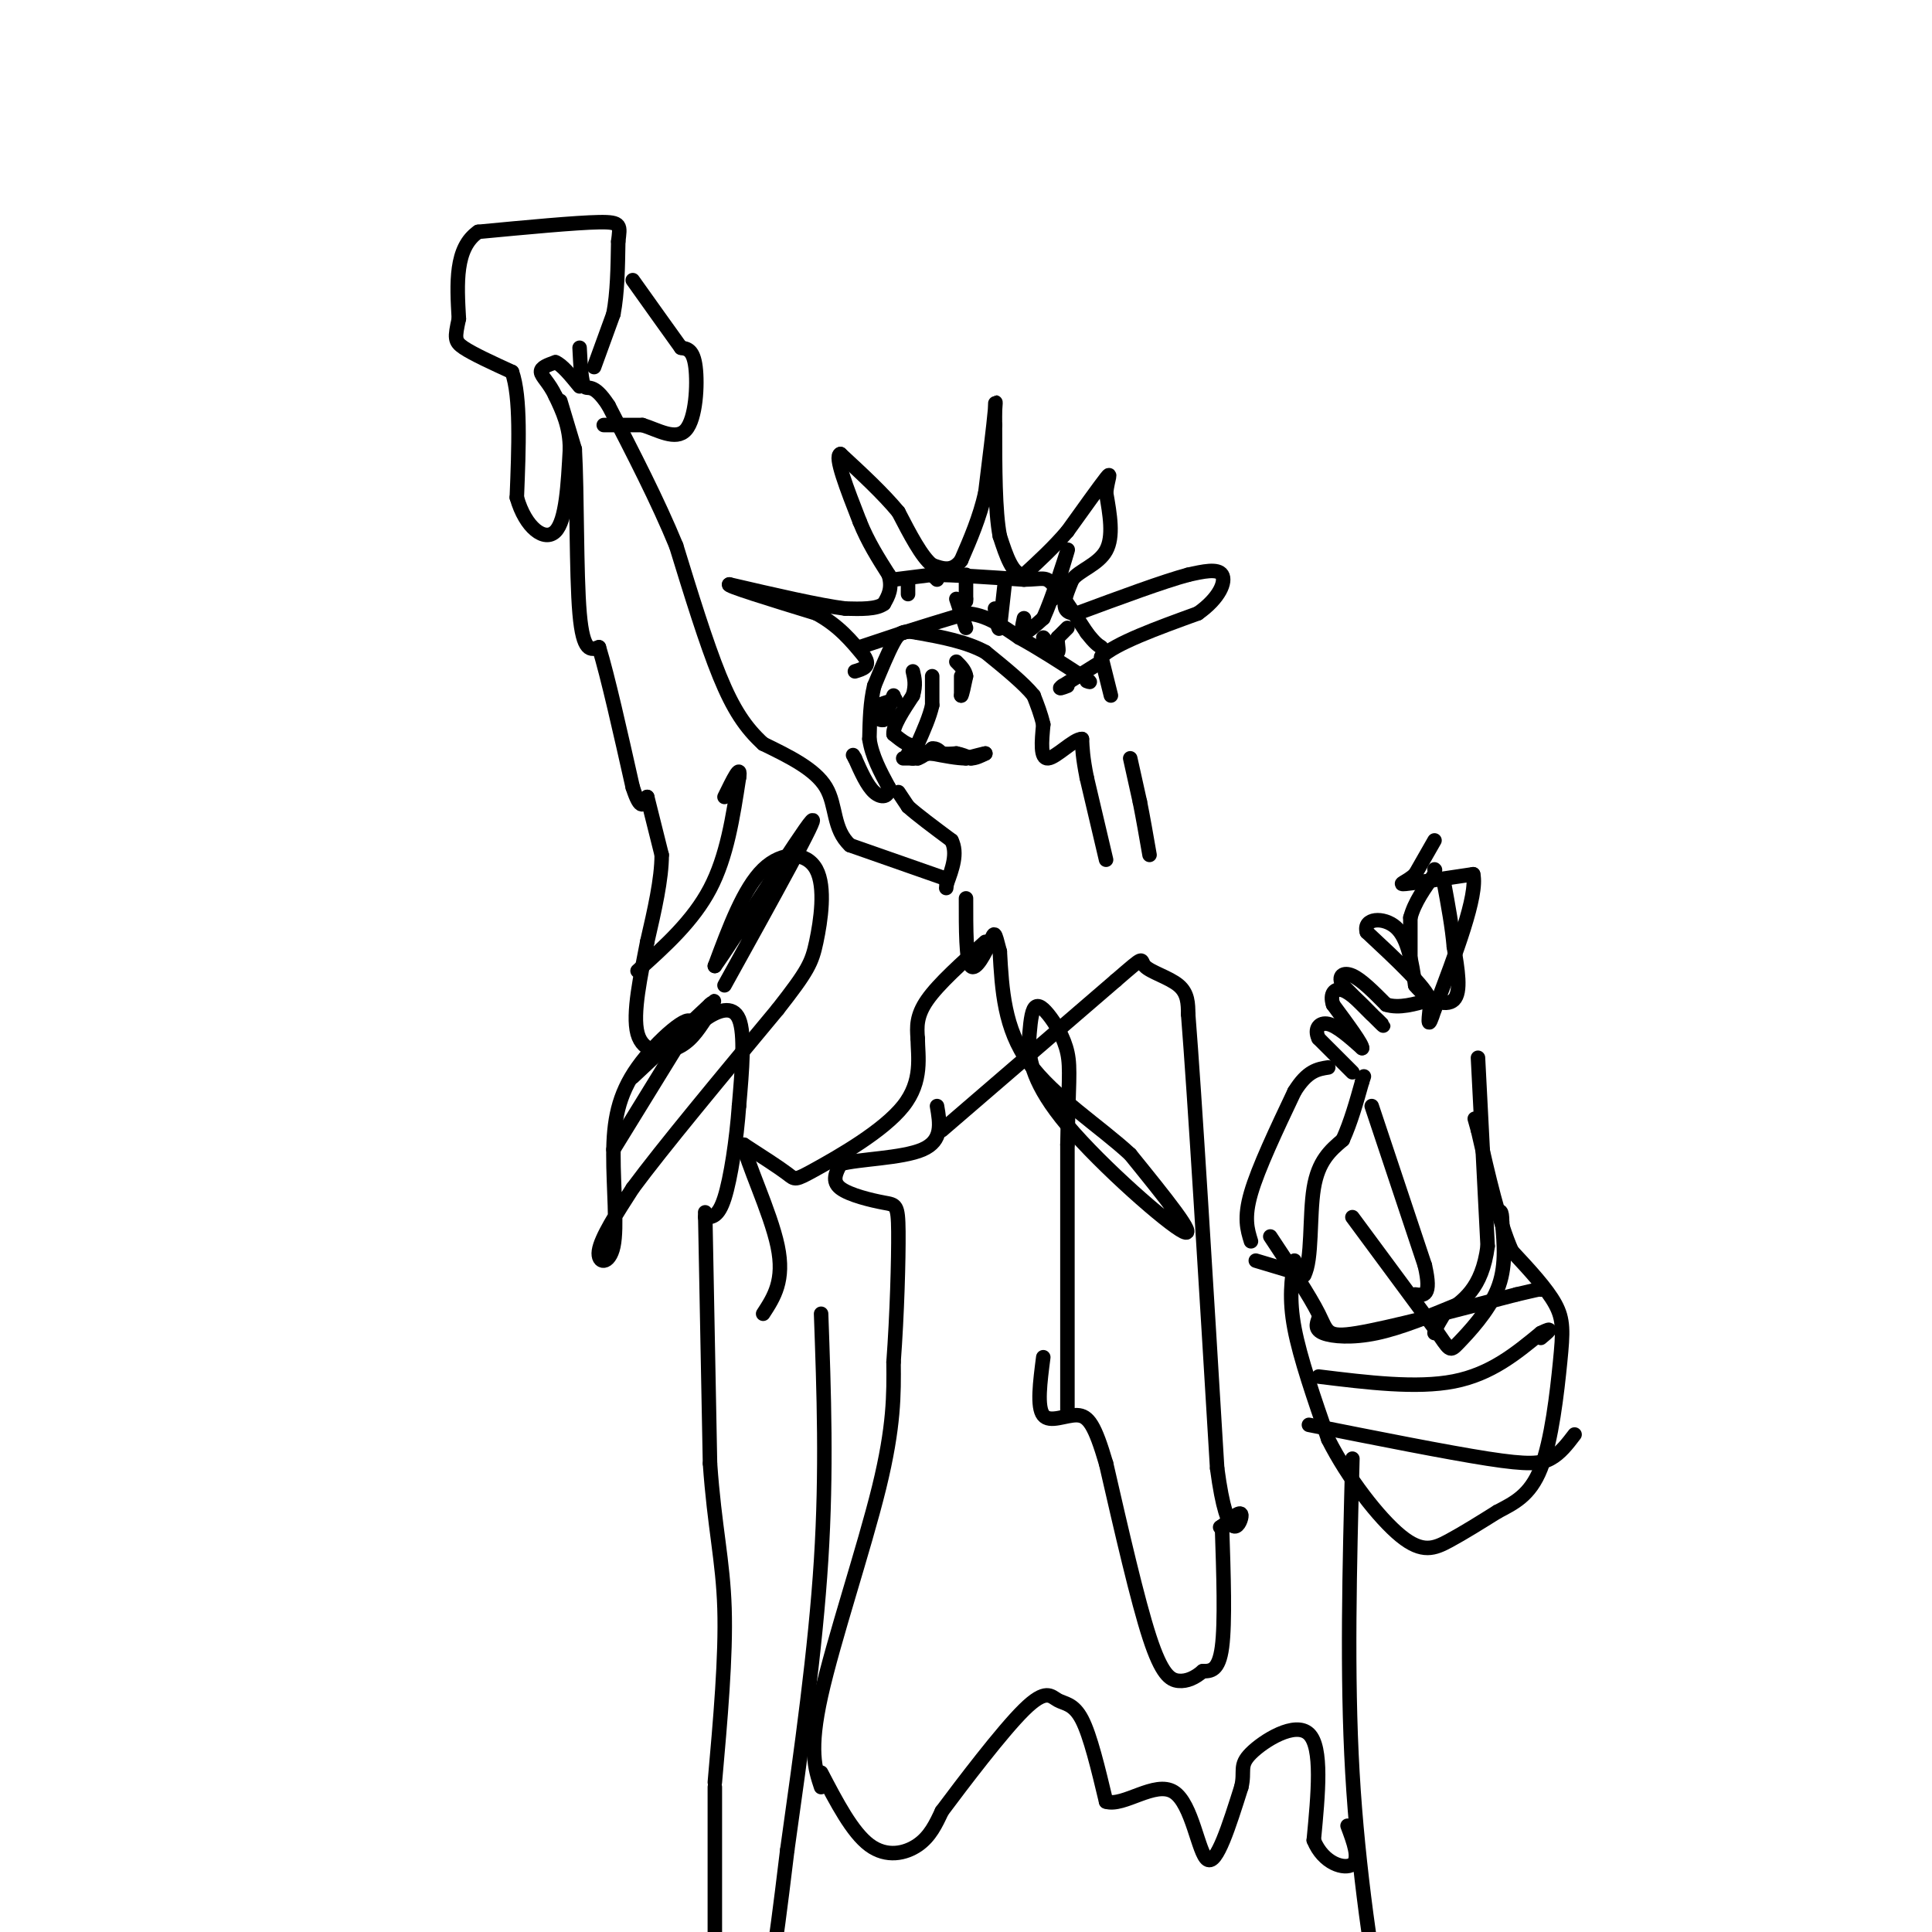 <svg viewBox='0 0 400 400' version='1.1' xmlns='http://www.w3.org/2000/svg' xmlns:xlink='http://www.w3.org/1999/xlink'><g fill='none' stroke='#000000' stroke-width='3' stroke-linecap='round' stroke-linejoin='round'><path d='M186,164c0.000,0.000 2.000,3.000 2,3'/><path d='M188,167c1.833,1.667 5.417,4.333 9,7'/><path d='M197,174c1.333,2.667 0.167,5.833 -1,9'/><path d='M196,183c-0.167,1.500 -0.083,0.750 0,0'/><path d='M234,157c0.000,0.000 2.000,9.000 2,9'/><path d='M236,166c0.667,3.333 1.333,7.167 2,11'/><path d='M229,178c0.000,0.000 -4.000,-17.000 -4,-17'/><path d='M225,161c-0.833,-4.167 -0.917,-6.083 -1,-8'/><path d='M224,153c-1.667,-0.044 -5.333,3.844 -7,4c-1.667,0.156 -1.333,-3.422 -1,-7'/><path d='M216,150c-0.500,-2.167 -1.250,-4.083 -2,-6'/><path d='M214,144c-2.000,-2.500 -6.000,-5.750 -10,-9'/><path d='M204,135c-4.000,-2.167 -9.000,-3.083 -14,-4'/><path d='M190,131c-3.111,-0.578 -3.889,-0.022 -5,2c-1.111,2.022 -2.556,5.511 -4,9'/><path d='M181,142c-0.833,3.333 -0.917,7.167 -1,11'/><path d='M180,153c0.500,3.500 2.250,6.750 4,10'/><path d='M184,163c0.133,2.089 -1.533,2.311 -3,1c-1.467,-1.311 -2.733,-4.156 -4,-7'/><path d='M177,157c-0.667,-1.167 -0.333,-0.583 0,0'/><path d='M230,144c0.000,0.000 -2.000,-8.000 -2,-8'/><path d='M228,136c3.000,-2.833 11.500,-5.917 20,-9'/><path d='M248,127c4.533,-3.178 5.867,-6.622 5,-8c-0.867,-1.378 -3.933,-0.689 -7,0'/><path d='M246,119c-5.000,1.333 -14.000,4.667 -23,8'/><path d='M223,127c-4.000,0.167 -2.500,-3.417 -1,-7'/><path d='M222,120c1.400,-1.889 5.400,-3.111 7,-6c1.600,-2.889 0.800,-7.444 0,-12'/><path d='M229,102c0.356,-3.022 1.244,-4.578 0,-3c-1.244,1.578 -4.622,6.289 -8,11'/><path d='M221,110c-2.833,3.333 -5.917,6.167 -9,9'/><path d='M212,119c-2.333,0.167 -3.667,-3.917 -5,-8'/><path d='M207,111c-1.000,-5.167 -1.000,-14.083 -1,-23'/><path d='M206,88c-0.067,-5.000 0.267,-6.000 0,-3c-0.267,3.000 -1.133,10.000 -2,17'/><path d='M204,102c-1.167,5.167 -3.083,9.583 -5,14'/><path d='M199,116c-1.833,2.500 -3.917,1.750 -6,1'/><path d='M193,117c-2.167,-1.667 -4.583,-6.333 -7,-11'/><path d='M186,106c-3.167,-3.833 -7.583,-7.917 -12,-12'/><path d='M174,94c-1.333,0.333 1.333,7.167 4,14'/><path d='M178,108c1.667,4.167 3.833,7.583 6,11'/><path d='M184,119c0.833,2.833 -0.083,4.417 -1,6'/><path d='M183,125c-1.500,1.167 -4.750,1.083 -8,1'/><path d='M175,126c-5.333,-0.667 -14.667,-2.833 -24,-5'/><path d='M151,121c-1.000,0.167 8.500,3.083 18,6'/><path d='M169,127c4.667,2.500 7.333,5.750 10,9'/><path d='M179,136c1.333,2.000 -0.333,2.500 -2,3'/><path d='M178,134c0.000,0.000 9.000,-3.000 9,-3'/><path d='M187,131c3.667,-1.167 8.333,-2.583 13,-4'/><path d='M200,127c4.000,0.167 7.500,2.583 11,5'/><path d='M211,132c4.000,2.167 8.500,5.083 13,8'/><path d='M224,140c2.333,1.500 1.667,1.250 1,1'/><path d='M185,120c0.000,0.000 8.000,-1.000 8,-1'/><path d='M193,119c4.500,0.000 11.750,0.500 19,1'/><path d='M212,120c3.978,-0.067 4.422,-0.733 6,1c1.578,1.733 4.289,5.867 7,10'/><path d='M225,131c1.667,2.167 2.333,2.583 3,3'/><path d='M188,121c0.000,0.000 0.000,2.000 0,2'/><path d='M198,124c0.000,0.000 2.000,6.000 2,6'/><path d='M212,128c-0.333,1.500 -0.667,3.000 0,3c0.667,0.000 2.333,-1.500 4,-3'/><path d='M216,128c1.867,-4.022 4.533,-12.578 5,-14c0.467,-1.422 -1.267,4.289 -3,10'/><path d='M228,137c0.000,0.000 -8.000,5.000 -8,5'/><path d='M220,142c-1.167,0.833 -0.083,0.417 1,0'/><path d='M221,130c0.000,0.000 -2.000,2.000 -2,2'/><path d='M219,132c-0.178,1.111 0.378,2.889 0,3c-0.378,0.111 -1.689,-1.444 -3,-3'/><path d='M208,121c0.000,0.000 -1.000,9.000 -1,9'/><path d='M207,130c-0.333,0.833 -0.667,-1.583 -1,-4'/><path d='M200,119c0.000,0.000 0.000,5.000 0,5'/><path d='M200,124c0.000,0.833 0.000,0.417 0,0'/><path d='M194,120c0.000,0.000 -1.000,-1.000 -1,-1'/><path d='M187,157c0.000,0.000 3.000,0.000 3,0'/><path d='M190,157c1.000,-0.333 2.000,-1.167 3,-2'/><path d='M193,155c0.833,-0.167 1.417,0.417 2,1'/><path d='M195,156c0.833,0.167 1.917,0.083 3,0'/><path d='M198,156c1.000,0.167 2.000,0.583 3,1'/><path d='M201,157c1.000,0.000 2.000,-0.500 3,-1'/><path d='M204,156c-0.167,0.000 -2.083,0.500 -4,1'/><path d='M200,157c-1.833,0.000 -4.417,-0.500 -7,-1'/><path d='M193,156c-1.833,0.000 -2.917,0.500 -4,1'/><path d='M189,157c-0.833,0.000 -0.917,-0.500 -1,-1'/><path d='M185,144c0.000,0.000 -2.000,5.000 -2,5'/><path d='M183,149c-0.933,0.422 -2.267,-1.022 -2,-2c0.267,-0.978 2.133,-1.489 4,-2'/><path d='M185,145c0.667,-0.333 0.333,-0.167 0,0'/><path d='M199,140c0.000,0.000 0.000,4.000 0,4'/><path d='M199,144c0.167,0.000 0.583,-2.000 1,-4'/><path d='M200,140c-0.167,-1.167 -1.083,-2.083 -2,-3'/><path d='M193,140c0.000,0.000 0.000,6.000 0,6'/><path d='M193,146c-0.500,2.333 -1.750,5.167 -3,8'/><path d='M190,154c-1.333,1.000 -3.167,-0.500 -5,-2'/><path d='M185,152c-0.167,-1.667 1.917,-4.833 4,-8'/><path d='M189,144c0.667,-2.167 0.333,-3.583 0,-5'/><path d='M196,182c0.000,0.000 -20.000,-7.000 -20,-7'/><path d='M176,175c-3.644,-3.356 -2.756,-8.244 -5,-12c-2.244,-3.756 -7.622,-6.378 -13,-9'/><path d='M158,154c-3.622,-3.311 -6.178,-7.089 -9,-14c-2.822,-6.911 -5.911,-16.956 -9,-27'/><path d='M140,113c-3.833,-9.333 -8.917,-19.167 -14,-29'/><path d='M126,84c-3.244,-5.044 -4.356,-3.156 -5,-4c-0.644,-0.844 -0.822,-4.422 -1,-8'/><path d='M125,88c0.000,0.000 8.000,0.000 8,0'/><path d='M133,88c3.119,0.952 6.917,3.333 9,1c2.083,-2.333 2.452,-9.381 2,-13c-0.452,-3.619 -1.726,-3.810 -3,-4'/><path d='M141,72c-2.167,-3.000 -6.083,-8.500 -10,-14'/><path d='M123,76c0.000,0.000 4.000,-11.000 4,-11'/><path d='M127,65c0.833,-4.333 0.917,-9.667 1,-15'/><path d='M128,50c0.378,-3.311 0.822,-4.089 -4,-4c-4.822,0.089 -14.911,1.044 -25,2'/><path d='M99,48c-4.833,3.333 -4.417,10.667 -4,18'/><path d='M95,66c-0.844,3.911 -0.956,4.689 1,6c1.956,1.311 5.978,3.156 10,5'/><path d='M106,77c1.833,5.167 1.417,15.583 1,26'/><path d='M107,103c1.800,6.356 5.800,9.244 8,7c2.200,-2.244 2.600,-9.622 3,-17'/><path d='M118,93c0.000,-4.667 -1.500,-7.833 -3,-11'/><path d='M115,82c-1.267,-2.733 -2.933,-4.067 -3,-5c-0.067,-0.933 1.467,-1.467 3,-2'/><path d='M115,75c1.333,0.500 3.167,2.750 5,5'/><path d='M116,83c0.000,0.000 3.000,10.000 3,10'/><path d='M119,93c0.511,8.800 0.289,25.800 1,34c0.711,8.200 2.356,7.600 4,7'/><path d='M124,134c1.833,6.000 4.417,17.500 7,29'/><path d='M131,163c1.667,5.167 2.333,3.583 3,2'/><path d='M134,165c0.000,0.000 3.000,12.000 3,12'/><path d='M137,177c0.000,5.000 -1.500,11.500 -3,18'/><path d='M134,195c-1.321,6.833 -3.125,14.917 -2,19c1.125,4.083 5.179,4.167 8,3c2.821,-1.167 4.411,-3.583 6,-6'/><path d='M146,211c2.489,-1.733 5.711,-3.067 7,0c1.289,3.067 0.644,10.533 0,18'/><path d='M153,229c-0.489,6.844 -1.711,14.956 -3,19c-1.289,4.044 -2.644,4.022 -4,4'/><path d='M146,251c0.000,0.000 1.000,52.000 1,52'/><path d='M147,303c0.911,13.156 2.689,20.044 3,30c0.311,9.956 -0.844,22.978 -2,36'/><path d='M148,370c0.000,0.000 0.000,35.000 0,35'/><path d='M280,302c-0.583,22.333 -1.167,44.667 0,65c1.167,20.333 4.083,38.667 7,57'/><path d='M260,261c0.000,0.000 10.000,3.000 10,3'/><path d='M270,264c1.733,-3.089 1.067,-12.311 2,-18c0.933,-5.689 3.467,-7.844 6,-10'/><path d='M278,236c1.667,-3.667 2.833,-7.833 4,-12'/><path d='M282,224c0.667,-2.000 0.333,-1.000 0,0'/><path d='M259,257c-0.750,-2.417 -1.500,-4.833 0,-10c1.500,-5.167 5.250,-13.083 9,-21'/><path d='M268,226c2.667,-4.333 4.833,-4.667 7,-5'/><path d='M280,222c0.000,0.000 -7.000,-7.000 -7,-7'/><path d='M273,215c-0.956,-1.978 0.156,-3.422 2,-3c1.844,0.422 4.422,2.711 7,5'/><path d='M282,217c0.167,-0.667 -2.917,-4.833 -6,-9'/><path d='M276,208c-0.756,-2.289 0.356,-3.511 2,-3c1.644,0.511 3.822,2.756 6,5'/><path d='M284,210c1.733,1.578 3.067,3.022 2,2c-1.067,-1.022 -4.533,-4.511 -8,-8'/><path d='M278,204c-1.111,-1.956 0.111,-2.844 2,-2c1.889,0.844 4.444,3.422 7,6'/><path d='M287,208c2.667,0.833 5.833,-0.083 9,-1'/><path d='M296,207c-0.667,-2.500 -6.833,-8.250 -13,-14'/><path d='M283,193c-0.867,-2.933 3.467,-3.267 6,-1c2.533,2.267 3.267,7.133 4,12'/><path d='M293,204c2.400,3.022 6.400,4.578 8,3c1.600,-1.578 0.800,-6.289 0,-11'/><path d='M301,196c-0.333,-4.000 -1.167,-8.500 -2,-13'/><path d='M292,200c0.000,0.000 0.000,-10.000 0,-10'/><path d='M292,190c0.833,-3.167 2.917,-6.083 5,-9'/><path d='M297,180c0.000,0.000 0.100,0.100 0.1,0.1'/><path d='M297,174c0.000,0.000 -4.000,7.000 -4,7'/><path d='M293,181c-1.689,1.622 -3.911,2.178 -2,2c1.911,-0.178 7.956,-1.089 14,-2'/><path d='M305,181c1.000,4.333 -3.500,16.167 -8,28'/><path d='M297,209c-1.500,4.667 -1.250,2.333 -1,0'/><path d='M268,261c-0.583,3.917 -1.167,7.833 0,14c1.167,6.167 4.083,14.583 7,23'/><path d='M275,298c4.000,7.952 10.500,16.333 15,20c4.500,3.667 7.000,2.619 10,1c3.000,-1.619 6.500,-3.810 10,-6'/><path d='M310,313c3.356,-1.789 6.745,-3.263 9,-9c2.255,-5.737 3.376,-15.737 4,-22c0.624,-6.263 0.750,-8.789 -1,-12c-1.750,-3.211 -5.375,-7.105 -9,-11'/><path d='M313,259c-2.667,-6.000 -4.833,-15.500 -7,-25'/><path d='M306,234c-1.167,-4.167 -0.583,-2.083 0,0'/><path d='M284,229c0.000,0.000 11.000,33.000 11,33'/><path d='M295,262c1.500,6.500 -0.250,6.250 -2,6'/><path d='M306,219c0.000,0.000 2.000,39.000 2,39'/><path d='M308,258c-1.167,8.833 -5.083,11.417 -9,14'/><path d='M299,272c-1.833,3.000 -1.917,3.500 -2,4'/><path d='M280,252c0.000,0.000 17.000,23.000 17,23'/><path d='M297,275c3.298,4.726 3.042,5.042 5,3c1.958,-2.042 6.131,-6.440 8,-11c1.869,-4.560 1.435,-9.280 1,-14'/><path d='M311,253c0.000,-2.667 -0.500,-2.333 -1,-2'/><path d='M273,273c-0.422,1.133 -0.844,2.267 1,3c1.844,0.733 5.956,1.067 11,0c5.044,-1.067 11.022,-3.533 17,-6'/><path d='M263,256c4.067,6.133 8.133,12.267 10,16c1.867,3.733 1.533,5.067 8,4c6.467,-1.067 19.733,-4.533 33,-8'/><path d='M314,268c6.333,-1.500 5.667,-1.250 5,-1'/><path d='M273,285c10.167,1.250 20.333,2.500 28,1c7.667,-1.500 12.833,-5.750 18,-10'/><path d='M319,276c3.000,-1.500 1.500,-0.250 0,1'/><path d='M271,295c14.289,2.844 28.578,5.689 37,7c8.422,1.311 10.978,1.089 13,0c2.022,-1.089 3.511,-3.044 5,-5'/><path d='M170,367c3.222,6.178 6.444,12.356 10,15c3.556,2.644 7.444,1.756 10,0c2.556,-1.756 3.778,-4.378 5,-7'/><path d='M195,375c4.263,-5.708 12.421,-16.478 17,-21c4.579,-4.522 5.579,-2.794 7,-2c1.421,0.794 3.263,0.656 5,4c1.737,3.344 3.368,10.172 5,17'/><path d='M229,373c3.607,1.167 10.125,-4.417 14,-2c3.875,2.417 5.107,12.833 7,14c1.893,1.167 4.446,-6.917 7,-15'/><path d='M257,370c0.833,-3.405 -0.583,-4.417 2,-7c2.583,-2.583 9.167,-6.738 12,-4c2.833,2.738 1.917,12.369 1,22'/><path d='M272,381c1.978,4.889 6.422,6.111 8,5c1.578,-1.111 0.289,-4.556 -1,-8'/><path d='M170,370c-1.267,-3.822 -2.533,-7.644 0,-19c2.533,-11.356 8.867,-30.244 12,-43c3.133,-12.756 3.067,-19.378 3,-26'/><path d='M185,282c0.729,-9.805 1.051,-21.319 1,-27c-0.051,-5.681 -0.475,-5.530 -3,-6c-2.525,-0.470 -7.150,-1.563 -9,-3c-1.850,-1.437 -0.925,-3.219 0,-5'/><path d='M174,241c3.644,-1.044 12.756,-1.156 17,-3c4.244,-1.844 3.622,-5.422 3,-9'/><path d='M195,234c0.000,0.000 36.000,-31.000 36,-31'/><path d='M231,203c6.536,-5.643 4.875,-4.250 6,-3c1.125,1.250 5.036,2.357 7,4c1.964,1.643 1.982,3.821 2,6'/><path d='M246,210c1.333,16.667 3.667,55.333 6,94'/><path d='M252,304c2.222,16.756 4.778,11.644 5,10c0.222,-1.644 -1.889,0.178 -4,2'/><path d='M253,316c-0.667,0.333 -0.333,0.167 0,0'/><path d='M253,316c0.333,10.000 0.667,20.000 0,25c-0.667,5.000 -2.333,5.000 -4,5'/><path d='M249,346c-1.500,1.333 -3.250,2.167 -5,2c-1.750,-0.167 -3.500,-1.333 -6,-9c-2.500,-7.667 -5.750,-21.833 -9,-36'/><path d='M229,303c-2.333,-7.976 -3.667,-9.917 -6,-10c-2.333,-0.083 -5.667,1.690 -7,0c-1.333,-1.690 -0.667,-6.845 0,-12'/><path d='M221,292c0.000,0.000 0.000,-55.000 0,-55'/><path d='M221,237c0.198,-12.365 0.692,-15.778 0,-19c-0.692,-3.222 -2.571,-6.252 -4,-8c-1.429,-1.748 -2.408,-2.214 -3,-1c-0.592,1.214 -0.796,4.107 -1,7'/><path d='M213,216c0.095,3.429 0.833,8.500 8,17c7.167,8.500 20.762,20.429 24,22c3.238,1.571 -3.881,-7.214 -11,-16'/><path d='M234,239c-6.111,-5.689 -15.889,-11.911 -21,-19c-5.111,-7.089 -5.556,-15.044 -6,-23'/><path d='M207,197c-1.155,-4.476 -1.042,-4.167 -2,-2c-0.958,2.167 -2.988,6.190 -4,5c-1.012,-1.190 -1.006,-7.595 -1,-14'/><path d='M204,195c-4.833,4.333 -9.667,8.667 -12,12c-2.333,3.333 -2.167,5.667 -2,8'/><path d='M190,215c0.035,3.656 1.123,8.794 -3,14c-4.123,5.206 -13.456,10.478 -18,13c-4.544,2.522 -4.298,2.292 -6,1c-1.702,-1.292 -5.351,-3.646 -9,-6'/><path d='M154,237c0.289,3.111 5.511,13.889 7,21c1.489,7.111 -0.756,10.556 -3,14'/><path d='M170,272c0.583,16.250 1.167,32.500 0,51c-1.167,18.500 -4.083,39.250 -7,60'/><path d='M163,383c-1.667,13.833 -2.333,18.417 -3,23'/><path d='M132,201c5.750,-5.167 11.500,-10.333 15,-17c3.500,-6.667 4.750,-14.833 6,-23'/><path d='M153,161c0.500,-3.167 -1.250,0.417 -3,4'/><path d='M131,223c0.000,0.000 16.000,-15.000 16,-15'/><path d='M147,208c2.167,-2.000 -0.417,0.500 -3,3'/><path d='M127,238c0.000,0.000 16.000,-26.000 16,-26'/><path d='M143,212c0.306,-2.783 -6.929,3.260 -11,9c-4.071,5.740 -4.978,11.178 -5,18c-0.022,6.822 0.840,15.029 0,19c-0.840,3.971 -3.383,3.706 -3,1c0.383,-2.706 3.691,-7.853 7,-13'/><path d='M131,246c6.167,-8.333 18.083,-22.667 30,-37'/><path d='M161,209c6.309,-8.049 7.083,-9.673 8,-14c0.917,-4.327 1.978,-11.357 0,-15c-1.978,-3.643 -6.994,-3.898 -11,0c-4.006,3.898 -7.003,11.949 -10,20'/><path d='M148,200c3.689,-5.067 17.911,-27.733 20,-30c2.089,-2.267 -7.956,15.867 -18,34'/></g>
</svg>